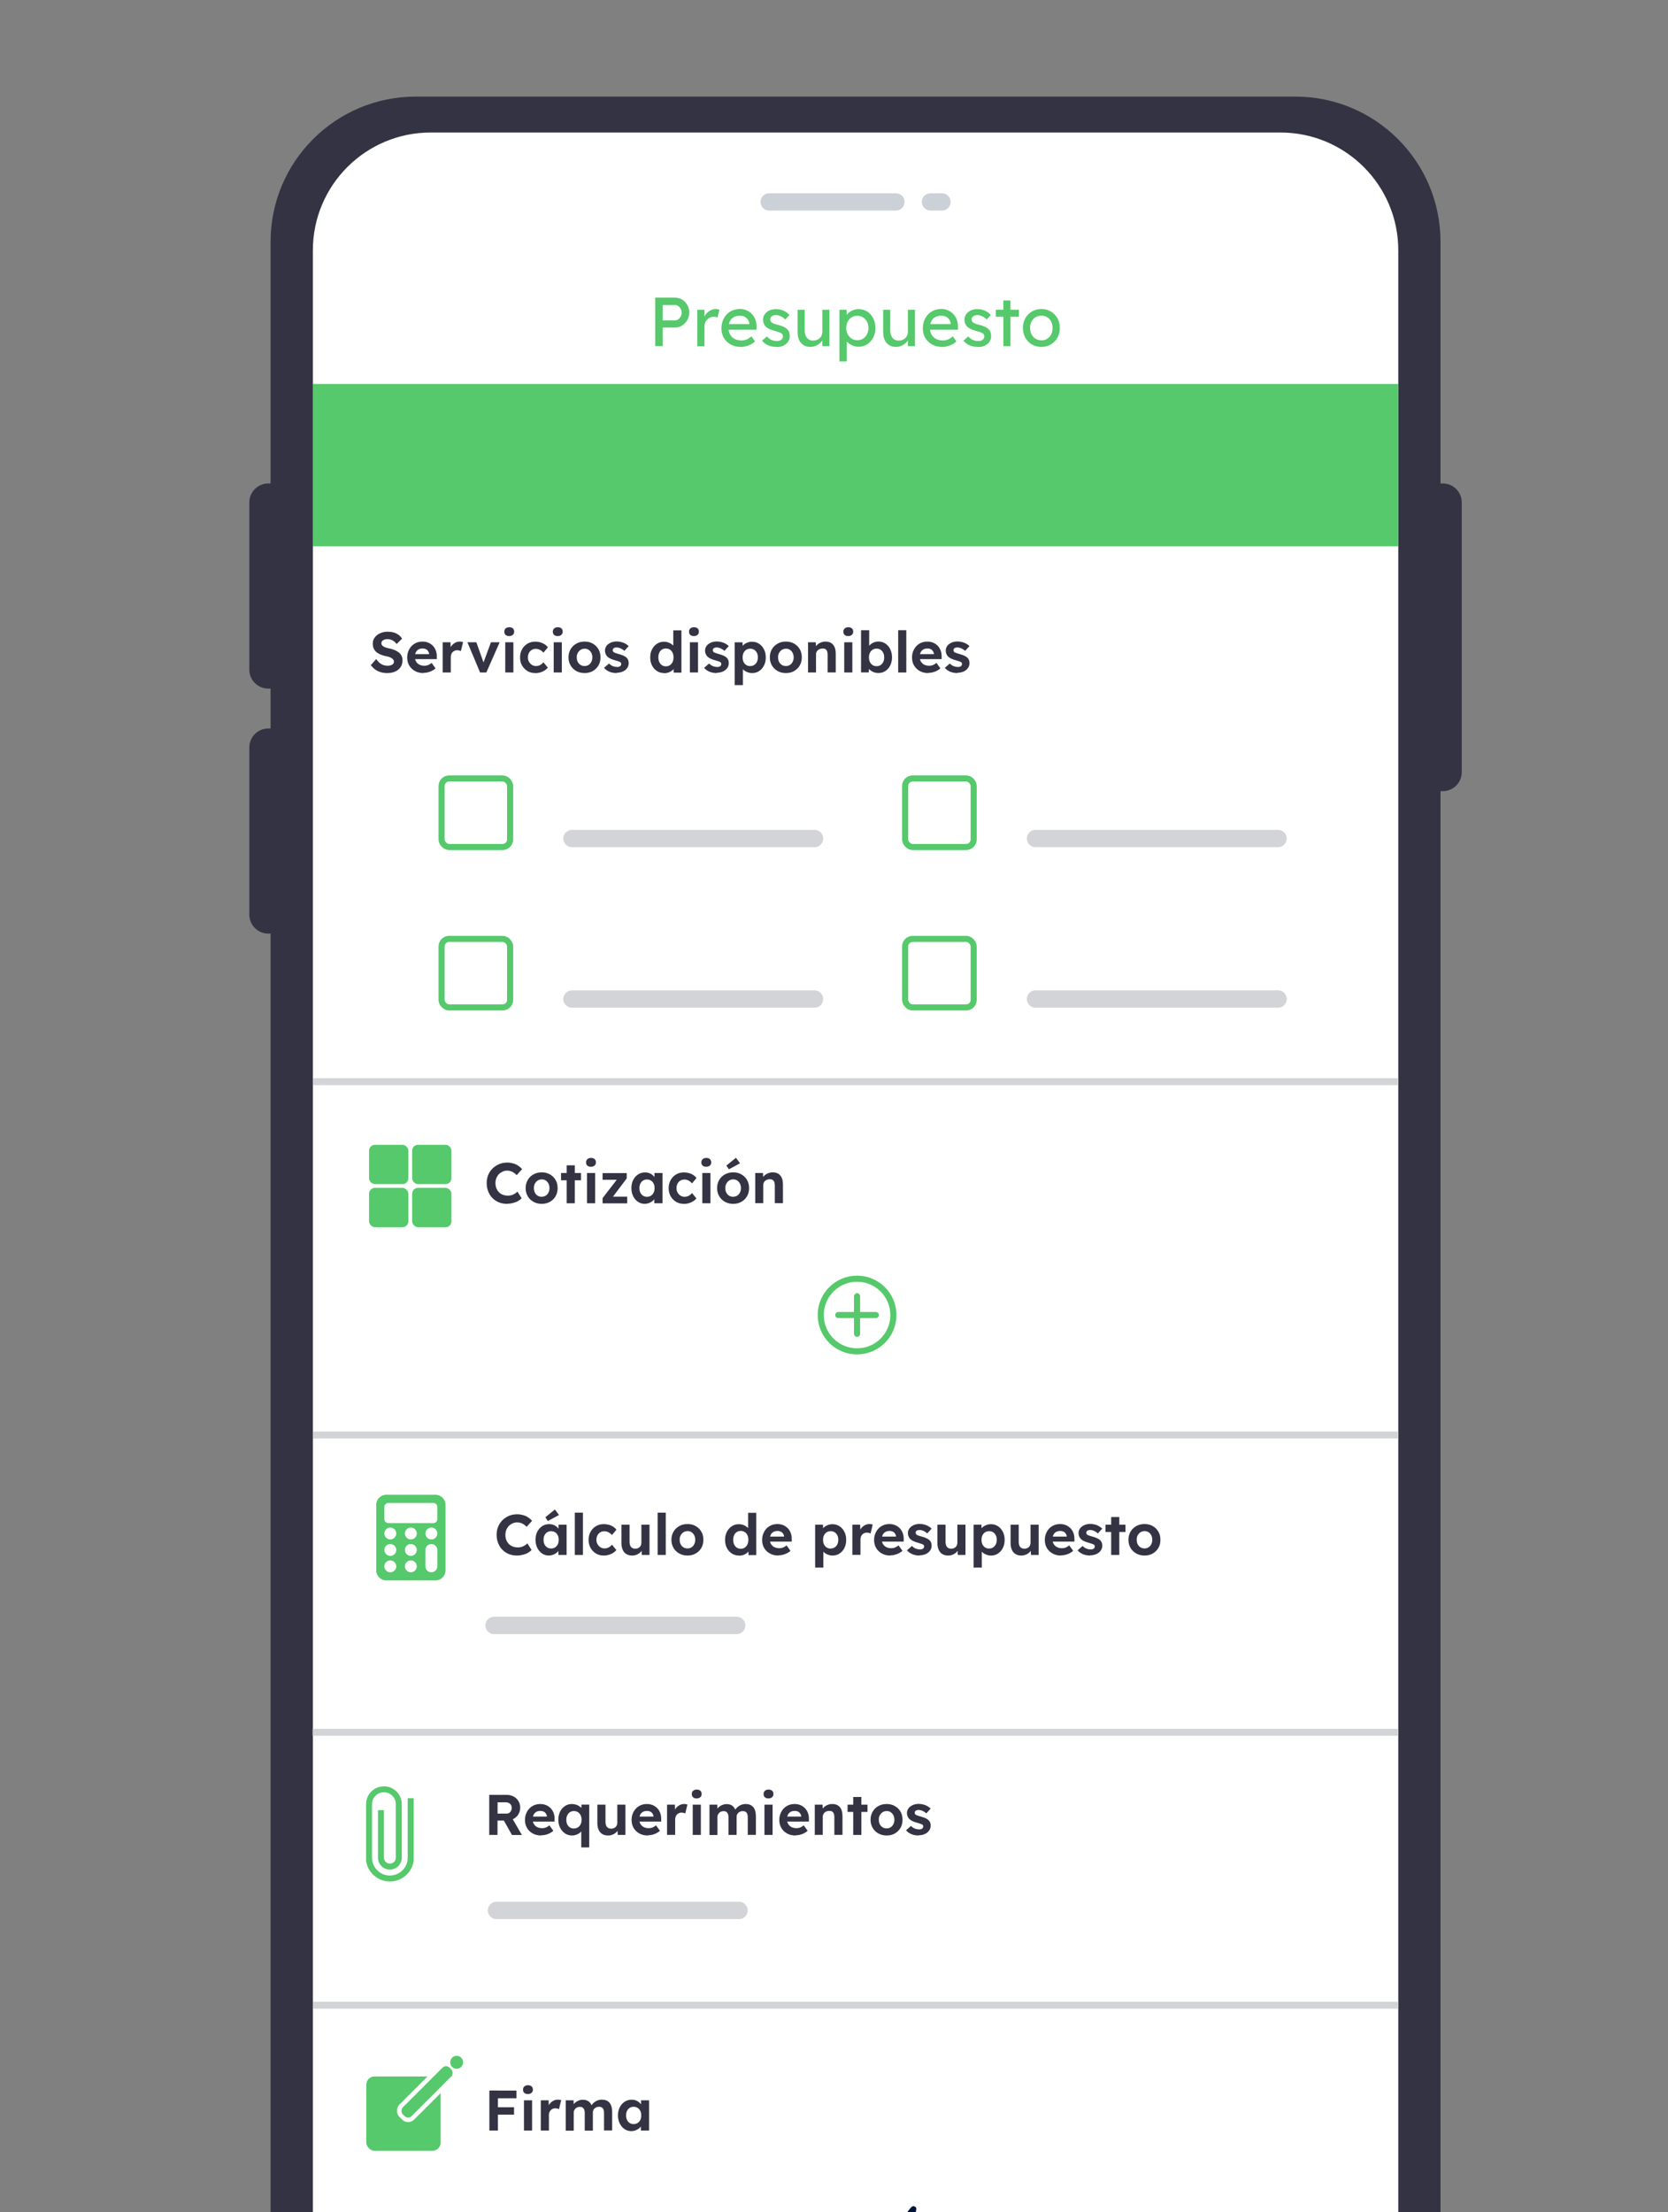 <?xml version="1.0" encoding="UTF-8"?>
<svg id="Calque_1" data-name="Calque 1" xmlns="http://www.w3.org/2000/svg" viewBox="0 0 230 305">
  <rect x="0" y="0" width="230" height="305" fill="#808080" stroke="none"/>
  <defs>
    <style>
      .cls-1 {
        fill: #001438;
      }

      .cls-2 {
        fill: #333343;
      }

      .cls-3 {
        fill: #fff;
      }

      .cls-4 {
        stroke-linejoin: round;
        stroke-width: 2.39px;
      }

      .cls-4, .cls-5, .cls-6, .cls-7, .cls-8 {
        fill: none;
      }

      .cls-4, .cls-6 {
        stroke: #d3d4d7;
      }

      .cls-4, .cls-7 {
        stroke-linecap: round;
      }

      .cls-9, .cls-10 {
        fill: #55c96b;
      }

      .cls-5 {
        stroke-width: .84px;
      }

      .cls-5, .cls-6, .cls-7, .cls-8 {
        stroke-miterlimit: 10;
      }

      .cls-5, .cls-8 {
        stroke: #55c96b;
      }

      .cls-6 {
        stroke-width: .96px;
      }

      .cls-7 {
        stroke: #56c96c;
      }

      .cls-7, .cls-8 {
        stroke-width: .84px;
      }

      .cls-10 {
        fill-rule: evenodd;
      }

      .cls-11 {
        fill: #56c96c;
      }

      .cls-12 {
        fill: #00153a;
        isolation: isolate;
        opacity: .2;
      }
    </style>
  </defs>
  <rect class="cls-3" x="43.33" y="18.83" width="149.28" height="326.33" rx="14.47" ry="14.47"/>
  <g>
    <rect class="cls-3" x="39.62" y="15.63" width="157.12" height="331.95" rx="19.38" ry="19.38"/>
    <path class="cls-2" d="M198.95,66.66h-.32v-33.33c0-11.05-8.96-20.01-20.01-20.01H57.32c-11.05,0-20.01,8.96-20.01,20.01v33.33h-.32c-1.44,0-2.61,1.17-2.61,2.61v23.06c0,1.44,1.17,2.61,2.61,2.61h.32v5.5h-.32c-1.44,0-2.61,1.17-2.61,2.61v23.06c0,1.44,1.17,2.61,2.61,2.61h.32v201.93c0,11.05,8.96,20.01,20.01,20.01h121.3c11.05,0,20.01-8.96,20.01-20.01V109.08h.32c1.44,0,2.61-1.17,2.61-2.61v-37.2c0-1.44-1.17-2.61-2.61-2.61ZM192.81,329.46c0,8.98-7.28,16.25-16.25,16.25H59.39c-8.98,0-16.25-7.28-16.25-16.25V34.52c0-8.98,7.28-16.25,16.25-16.25h117.17c8.98,0,16.25,7.28,16.25,16.25v294.94Z"/>
    <g id="Groupe_840" data-name="Groupe 840">
      <path id="Rectangle_41" data-name="Rectangle 41" class="cls-12" d="M106.06,26.65h17.48c.66,0,1.19.53,1.19,1.19h0c0,.66-.53,1.19-1.19,1.19h-17.48c-.66,0-1.19-.53-1.19-1.19h0c0-.66.53-1.19,1.19-1.19Z"/>
      <path id="Rectangle_42" data-name="Rectangle 42" class="cls-12" d="M128.3,26.65h1.59c.66,0,1.19.53,1.19,1.19h0c0,.66-.53,1.19-1.19,1.19h-1.59c-.66,0-1.19-.53-1.19-1.19h0c0-.66.53-1.19,1.19-1.19Z"/>
    </g>
    <g>
      <path class="cls-9" d="M90.35,47.73v-6.69h2.72c.36,0,.69.09.99.27s.53.43.71.74c.18.31.27.66.27,1.04s-.09.73-.27,1.04c-.18.31-.42.56-.71.75-.3.19-.63.28-.99.28h-1.69v2.56h-1.03ZM91.38,44.18h1.67c.17,0,.33-.05.47-.15.14-.1.25-.23.34-.39.09-.16.13-.34.13-.54s-.04-.38-.13-.53-.2-.29-.34-.38c-.14-.1-.3-.14-.47-.14h-1.67v2.14Z"/>
      <path class="cls-9" d="M96.15,47.73v-5.02h.99v1.58l-.1-.38c.07-.24.19-.46.36-.66.17-.2.36-.35.58-.47.22-.12.45-.17.68-.17.11,0,.21,0,.31.03s.18.04.23.07l-.26,1.07c-.08-.03-.16-.06-.25-.08-.09-.02-.18-.03-.27-.03-.17,0-.34.03-.49.1-.16.07-.29.16-.41.28-.12.12-.21.25-.28.41-.07.16-.1.33-.1.51v2.77h-.99Z"/>
      <path class="cls-9" d="M102.13,47.83c-.52,0-.97-.11-1.37-.33-.4-.22-.71-.52-.94-.9-.23-.38-.34-.82-.34-1.32,0-.4.06-.75.19-1.08.13-.32.3-.61.53-.85.23-.24.5-.42.81-.55.32-.13.66-.2,1.03-.2.33,0,.63.06.91.19.28.12.52.29.73.51s.37.47.48.77.16.62.16.97v.42h-4.11l-.22-.78h3.47l-.14.16v-.23c-.02-.21-.09-.4-.21-.56-.12-.17-.27-.3-.46-.39s-.38-.14-.6-.14c-.34,0-.63.07-.87.2-.24.13-.41.32-.54.57-.12.25-.18.56-.18.93,0,.35.07.65.22.91.15.26.35.46.62.6.27.14.58.21.93.21.25,0,.48-.04.69-.12.21-.08.44-.23.69-.45l.5.7c-.15.15-.34.29-.56.4-.22.12-.45.21-.7.27-.25.07-.49.1-.72.1Z"/>
      <path class="cls-9" d="M107.06,47.83c-.42,0-.8-.07-1.14-.22s-.62-.36-.84-.65l.67-.57c.19.22.4.38.63.48.23.1.48.15.77.15.12,0,.22-.01.32-.04.1-.03.18-.07.26-.13.07-.06.13-.13.17-.21s.06-.17.06-.26c0-.17-.06-.3-.18-.4-.06-.04-.16-.09-.3-.15s-.31-.11-.53-.17c-.37-.1-.67-.2-.91-.32-.24-.12-.42-.26-.54-.41-.1-.12-.17-.25-.21-.4-.04-.14-.07-.3-.07-.47,0-.21.05-.4.14-.58.09-.17.22-.33.38-.46.16-.13.35-.23.57-.3.22-.07.45-.1.7-.1.24,0,.47.03.7.1.23.06.45.16.64.28s.36.26.5.43l-.56.62c-.12-.12-.25-.23-.4-.32-.14-.09-.29-.16-.43-.21s-.28-.08-.4-.08c-.13,0-.25.01-.36.04-.11.03-.2.06-.27.12-.07.05-.13.11-.17.19-.04.08-.06.16-.06.26,0,.08.03.16.06.23.03.07.08.14.15.19.07.05.18.1.32.16.14.06.32.11.54.16.32.08.58.17.79.27.21.1.37.21.49.34.13.12.22.26.27.42.05.16.08.34.08.54,0,.29-.08.54-.24.77-.16.23-.38.4-.65.53-.27.13-.58.19-.92.19Z"/>
      <path class="cls-9" d="M111.73,47.83c-.36,0-.67-.08-.93-.25-.26-.17-.47-.4-.61-.7-.14-.3-.21-.66-.21-1.07v-3.1h.98v2.83c0,.29.05.55.14.76.09.21.23.38.4.49.17.12.39.17.63.17.18,0,.35-.03.51-.09.15-.06.28-.15.4-.25.11-.11.2-.24.26-.39.06-.15.09-.32.09-.5v-3.02h.98v5.02h-.98v-1.05l.17-.11c-.08.24-.21.45-.39.64-.18.19-.4.34-.64.45-.25.11-.52.17-.8.17Z"/>
      <path class="cls-9" d="M115.75,49.83v-7.12h.99v1.15l-.15-.09c.04-.19.15-.37.33-.55.18-.18.4-.32.65-.43.26-.11.52-.17.8-.17.45,0,.85.11,1.2.33.35.22.63.53.83.92.2.39.31.83.31,1.34s-.1.94-.3,1.33c-.2.39-.48.7-.83.93-.35.23-.75.34-1.18.34-.29,0-.58-.06-.85-.18-.27-.12-.51-.27-.7-.45-.19-.19-.31-.38-.35-.57l.25-.13v3.35h-.99ZM118.23,46.91c.29,0,.55-.07.78-.22s.41-.35.54-.6c.13-.25.2-.54.2-.87s-.07-.61-.2-.86c-.13-.25-.31-.45-.54-.6-.23-.15-.49-.22-.79-.22s-.56.07-.79.21-.41.34-.54.6-.2.54-.2.87.07.62.2.87.32.46.54.6.49.22.79.22Z"/>
      <path class="cls-9" d="M123.53,47.83c-.36,0-.67-.08-.93-.25-.26-.17-.47-.4-.61-.7-.14-.3-.21-.66-.21-1.07v-3.1h.98v2.83c0,.29.05.55.14.76.09.21.23.38.4.49.17.12.39.17.63.17.18,0,.35-.03.51-.09.15-.06.28-.15.4-.25.11-.11.2-.24.26-.39.06-.15.09-.32.09-.5v-3.02h.98v5.02h-.98v-1.05l.17-.11c-.08.24-.21.45-.39.64-.18.19-.4.34-.64.45-.25.11-.52.17-.8.17Z"/>
      <path class="cls-9" d="M129.9,47.83c-.52,0-.97-.11-1.37-.33-.4-.22-.71-.52-.94-.9-.23-.38-.34-.82-.34-1.32,0-.4.06-.75.19-1.08.13-.32.3-.61.53-.85.23-.24.5-.42.81-.55.32-.13.66-.2,1.03-.2.33,0,.63.06.91.19.28.12.52.29.73.51s.37.47.48.77.16.62.16.97v.42h-4.11l-.22-.78h3.47l-.14.16v-.23c-.02-.21-.09-.4-.21-.56-.12-.17-.27-.3-.46-.39s-.38-.14-.6-.14c-.34,0-.63.07-.87.2-.24.13-.41.32-.54.57-.12.25-.18.56-.18.93,0,.35.07.65.22.91.15.26.35.46.62.6.27.14.58.21.93.21.25,0,.48-.04.69-.12.21-.08.44-.23.69-.45l.5.7c-.15.15-.34.29-.56.4-.22.12-.45.21-.7.27-.25.07-.49.1-.72.1Z"/>
      <path class="cls-9" d="M134.83,47.83c-.42,0-.8-.07-1.14-.22s-.62-.36-.84-.65l.67-.57c.19.22.4.38.63.48.23.1.48.15.77.15.12,0,.22-.01.32-.04.1-.03.18-.07.26-.13.07-.06.13-.13.17-.21s.06-.17.06-.26c0-.17-.06-.3-.18-.4-.06-.04-.16-.09-.3-.15s-.31-.11-.53-.17c-.37-.1-.67-.2-.91-.32-.24-.12-.42-.26-.54-.41-.1-.12-.17-.25-.21-.4-.04-.14-.07-.3-.07-.47,0-.21.05-.4.14-.58.09-.17.22-.33.38-.46.16-.13.35-.23.57-.3.22-.07.45-.1.7-.1.24,0,.47.03.7.1.23.06.45.16.64.28s.36.26.5.43l-.56.62c-.12-.12-.25-.23-.4-.32-.14-.09-.29-.16-.43-.21s-.28-.08-.4-.08c-.13,0-.25.01-.36.04-.11.03-.2.06-.27.12-.07.05-.13.11-.17.19-.04.08-.06.16-.06.26,0,.08.03.16.06.23.03.07.08.14.15.19.07.05.18.1.32.16.14.06.32.11.54.16.32.08.58.17.79.27.21.1.37.21.49.34.13.12.22.26.27.42.05.16.08.34.08.54,0,.29-.08.54-.24.77-.16.23-.38.4-.65.53-.27.13-.58.19-.92.19Z"/>
      <path class="cls-9" d="M137.31,43.67v-.96h3.19v.96h-3.19ZM138.35,47.73v-6.3h.98v6.3h-.98Z"/>
      <path class="cls-9" d="M143.6,47.83c-.49,0-.93-.11-1.31-.34-.39-.23-.69-.53-.91-.93-.22-.39-.33-.84-.33-1.34s.11-.95.33-1.34c.22-.39.53-.7.91-.93.38-.23.82-.34,1.31-.34s.92.11,1.3.34c.39.23.69.54.91.93.22.39.33.84.33,1.34s-.11.95-.33,1.34c-.22.39-.53.7-.91.93-.38.23-.82.34-1.3.34ZM143.6,46.93c.3,0,.57-.07.8-.22.24-.15.42-.35.55-.61.13-.26.2-.55.19-.87,0-.33-.06-.63-.19-.88-.13-.26-.32-.46-.55-.61-.24-.15-.5-.22-.8-.22s-.57.08-.81.22c-.24.15-.42.35-.56.61s-.2.55-.19.87c0,.33.06.62.19.87.13.26.32.46.56.61.24.15.51.22.81.22Z"/>
    </g>
    <line class="cls-6" x1="43.14" y1="149.14" x2="192.81" y2="149.14"/>
    <line class="cls-6" x1="43.14" y1="197.85" x2="192.81" y2="197.85"/>
    <line class="cls-6" x1="43.14" y1="276.47" x2="192.81" y2="276.47"/>
    <rect class="cls-9" x="43.14" y="52.94" width="149.67" height="22.38"/>
    <g>
      <path class="cls-2" d="M67.48,293.75v-5.52h1.18v5.52h-1.18ZM68.03,289.3v-1.06h3.18v1.06h-3.18ZM68.03,291.56v-1.02h2.85v1.02h-2.85Z"/>
      <path class="cls-2" d="M72.8,288.72c-.22,0-.38-.05-.5-.16-.12-.11-.18-.25-.18-.45,0-.18.06-.32.18-.44.12-.11.29-.17.5-.17s.38.05.5.16.18.26.18.45-.06.33-.19.44c-.12.11-.29.17-.5.17ZM72.25,293.75v-4.17h1.12v4.17h-1.12Z"/>
      <path class="cls-2" d="M74.57,293.75v-4.17h1.08l.04,1.34-.19-.28c.06-.22.17-.41.31-.59.14-.18.31-.31.5-.41.19-.1.39-.15.6-.15.09,0,.18,0,.26.02.08.02.16.03.21.06l-.3,1.23c-.06-.03-.14-.06-.23-.08-.09-.02-.18-.04-.28-.04-.13,0-.24.02-.35.07s-.2.11-.28.19c-.08.08-.14.18-.18.29-.04.11-.07.23-.07.36v2.16h-1.13Z"/>
      <path class="cls-2" d="M78.01,293.75v-4.17h1.08l.02.8-.17.03c.06-.14.13-.26.23-.37.09-.11.21-.21.33-.28s.26-.14.41-.19c.14-.04.28-.07.43-.07.21,0,.41.03.58.1s.32.17.44.32.22.33.28.57l-.17-.02.05-.13c.07-.13.16-.24.26-.34.1-.1.22-.19.35-.27.13-.08.27-.14.41-.18.14-.04.28-.06.42-.06.33,0,.6.06.81.19.21.13.38.32.48.58.11.26.16.57.16.95v2.53h-1.12v-2.45c0-.19-.03-.34-.08-.46-.05-.12-.13-.21-.23-.27-.1-.06-.23-.09-.39-.09-.12,0-.23.02-.33.06s-.19.09-.27.17c-.08.07-.14.15-.18.25s-.06.2-.06.32v2.49h-1.12v-2.46c0-.17-.03-.32-.08-.45-.06-.12-.13-.22-.23-.28-.1-.06-.22-.09-.37-.09-.12,0-.23.02-.33.06-.1.04-.19.09-.26.17-.07.07-.13.15-.18.25-.04.09-.07.2-.07.31v2.5h-1.12Z"/>
      <path class="cls-2" d="M87.06,293.83c-.35,0-.66-.09-.94-.28-.28-.19-.5-.45-.66-.77-.16-.33-.25-.7-.25-1.12s.08-.79.25-1.12c.17-.32.39-.58.67-.76.28-.19.61-.28.97-.28.21,0,.39.03.56.09.17.06.32.14.45.25.13.11.24.23.33.36.09.14.15.28.19.44l-.24-.04v-1.02h1.11v4.17h-1.13v-1l.25-.02c-.04.15-.11.29-.21.42-.09.13-.21.25-.35.35s-.3.18-.47.24c-.17.06-.36.09-.55.09ZM87.37,292.86c.21,0,.39-.05.55-.15.16-.1.28-.24.37-.42.09-.18.13-.39.13-.63s-.04-.44-.13-.62-.21-.32-.37-.42c-.16-.1-.34-.15-.55-.15s-.38.05-.54.15-.28.24-.37.42c-.09.18-.13.39-.13.62s.04.45.13.63c.09.18.21.32.37.42s.33.15.54.15Z"/>
    </g>
    <g>
      <rect class="cls-11" x="50.51" y="286.29" width="10.25" height="10.25" rx="1.13" ry="1.13"/>
      <rect class="cls-3" x="56.89" y="284.59" width="2.9" height="8.73" rx="1.16" ry="1.16" transform="translate(221.41 43.38) rotate(45)"/>
      <rect class="cls-11" x="58.03" y="283.86" width="1.71" height="9.11" rx=".68" ry=".68" transform="translate(221.19 42.84) rotate(45)"/>
      <circle class="cls-11" cx="62.97" cy="284.34" r=".89"/>
    </g>
    <path class="cls-1" d="M115.82,328.63c-5.55,0-10.12-1.48-12.09-3.86-1.62,1.12-3.23,1.97-4.57,2.04-1.41.07-2.53-.63-3.23-1.9-1.34-2.46-.98-7.31,2.88-12.58.63-.84,6.04-8.01,9.28-6.89,1.34.42,2.04,2.11,2.04,5.27h-.63c0-2.53-.56-4.36-1.62-4.71-1.97-.63-5.83,3.02-8.57,6.75-3.65,4.99-4.08,9.49-2.81,11.87.56,1.05,1.55,1.62,2.67,1.62,1.19-.07,2.74-.91,4.22-1.97-.28-.35-.35-.7-.49-1.12-.77-2.53,1.05-5.34,5.13-7.52,4.64-2.53,9.42-4.08,13-4.22.35-.49.56-.98.91-1.41,3.58-5.83,3.79-6.04,4.22-5.76.35.21.49.28-2.11,6.18-.21.35-.35.77-.49,1.12,1.19.21,2.11.56,2.67,1.26.91,1.05,1.26,3.23-2.25,7.52-4.08,4.99-5.06,5.69-5.69,5.34-.63-.35-.84-1.76,4.36-13.56h-1.19c-5.76,9.28-8.99,13.84-10.47,13.28-.84-.35-1.34-.77-1.55-1.26-.28-.7.07-1.48.42-2.25.28-.56.56-1.19.49-1.69v-.07c-.35,0-1.9,1.26-3.16,2.25-.91.7-1.83,1.55-2.88,2.25,2.04,2.39,7.31,4.22,14.9,3.44,14.12-1.41,21.29-13.98,21.36-14.12l.56.35c-.07.14-7.45,13.07-21.85,14.47-1.26-.21-2.39-.14-3.44-.14ZM123.13,311.76c-4.64,10.47-4.92,12.86-4.71,12.86.35,0,1.41-.77,4.85-5.06,2.53-3.09,3.23-5.48,2.25-6.75-.42-.49-1.26-.84-2.39-1.05ZM110.27,319.28c.07,0,.21,0,.28.07.14.07.35.21.35.56.07.7-.28,1.41-.56,2.04-.35.63-.56,1.19-.35,1.69.14.35.49.63,1.19.91,1.19.42,6.18-7.38,9.42-12.65-3.44.35-7.94,1.76-12.3,4.22-3.79,2.11-5.55,4.57-4.85,6.82.14.35.28.63.42.98.98-.7,1.97-1.55,2.88-2.25,1.83-1.55,2.81-2.39,3.51-2.39ZM121.87,311.27c.35,0,.63,0,.91.07.21-.42.35-.84.56-1.26.91-2.04,1.48-3.37,1.83-4.22-.7,1.05-1.76,2.81-2.81,4.43-.21.35-.42.7-.63.98h.14Z"/>
    <g>
      <path class="cls-2" d="M53.4,92.8c-.34,0-.65-.04-.93-.13s-.53-.21-.75-.37c-.22-.16-.41-.36-.59-.59l.74-.84c.26.36.51.6.77.73.25.13.53.19.83.19.16,0,.31-.02.44-.07.13-.04.23-.11.3-.19.07-.08.11-.18.11-.3,0-.08-.02-.16-.06-.23-.04-.07-.09-.13-.16-.19-.07-.05-.15-.1-.24-.15-.09-.04-.2-.08-.32-.12-.12-.03-.24-.06-.38-.08-.29-.07-.55-.15-.77-.25-.22-.1-.4-.22-.55-.36-.15-.14-.26-.31-.33-.49-.07-.18-.11-.39-.11-.62s.05-.46.16-.66c.11-.2.25-.38.44-.52.19-.15.4-.26.65-.34s.5-.12.78-.12c.34,0,.63.04.88.11.25.08.47.19.66.33.19.14.34.32.47.52l-.75.73c-.11-.15-.23-.27-.36-.37-.13-.1-.27-.17-.42-.22-.15-.05-.3-.08-.46-.08-.17,0-.32.02-.45.07s-.22.11-.3.19c-.07.08-.11.19-.11.31,0,.09.02.18.07.25.05.07.12.14.21.19.09.06.2.1.32.15.13.04.26.08.42.11.29.06.55.13.78.23.23.09.43.21.6.34.17.13.29.29.38.47.09.18.13.38.13.61,0,.37-.09.69-.27.95s-.43.46-.74.6-.68.21-1.1.21Z"/>
      <path class="cls-2" d="M58.4,92.8c-.45,0-.85-.09-1.18-.28s-.6-.44-.79-.76c-.19-.32-.28-.69-.28-1.1,0-.32.05-.62.16-.88.11-.27.25-.5.44-.7.19-.2.41-.35.67-.46.26-.11.54-.16.85-.16.28,0,.55.05.79.15.24.1.45.25.63.43s.31.41.41.66c.09.25.14.53.13.83v.35h-3.36l-.18-.69h2.61l-.13.14v-.17c0-.14-.06-.27-.14-.39-.08-.12-.18-.21-.31-.27-.13-.06-.27-.09-.42-.09-.23,0-.43.04-.59.13s-.28.22-.37.39-.13.38-.13.63.05.47.16.65c.11.18.26.33.46.43.2.1.43.15.7.15.18,0,.35-.03.5-.09.15-.06.32-.16.49-.3l.54.75c-.15.14-.32.25-.5.34-.18.09-.37.16-.57.21-.19.05-.39.07-.58.07Z"/>
      <path class="cls-2" d="M61.04,92.72v-4.17h1.08l.04,1.34-.19-.28c.06-.22.17-.41.31-.59.14-.18.31-.31.5-.41.19-.1.39-.15.6-.15.09,0,.18,0,.26.02.08.02.16.03.21.06l-.3,1.23c-.06-.03-.14-.06-.23-.08-.09-.02-.18-.04-.28-.04-.13,0-.24.02-.35.07s-.2.11-.28.19c-.08.08-.14.18-.18.29-.04.11-.07.23-.07.36v2.16h-1.13Z"/>
      <path class="cls-2" d="M66.2,92.72l-1.75-4.17h1.23l1.11,3.11-.26.05,1.17-3.16h1.2l-1.84,4.17h-.86Z"/>
      <path class="cls-2" d="M70.22,87.7c-.22,0-.38-.05-.5-.16-.12-.11-.18-.25-.18-.45,0-.18.06-.32.18-.44.12-.11.29-.17.5-.17s.38.05.5.16.18.26.18.45-.06.33-.19.44c-.12.11-.29.17-.5.17ZM69.67,92.72v-4.17h1.12v4.17h-1.12Z"/>
      <path class="cls-2" d="M73.8,92.8c-.4,0-.76-.09-1.07-.28-.32-.19-.56-.45-.75-.77s-.27-.7-.27-1.11.09-.78.27-1.11c.18-.33.43-.59.75-.78.31-.19.67-.28,1.07-.28.37,0,.71.07,1.02.21.31.14.55.33.73.57l-.62.74c-.07-.1-.17-.19-.28-.27-.11-.08-.23-.15-.36-.19-.13-.05-.26-.07-.4-.07-.22,0-.41.05-.57.15-.17.1-.3.24-.39.42-.09.18-.14.38-.14.61s.05.43.15.6c.1.18.23.32.4.43.17.11.36.16.57.16.14,0,.27-.02.39-.06.12-.04.23-.1.34-.18.11-.08.21-.17.29-.28l.61.74c-.18.23-.43.41-.74.55s-.65.21-1,.21Z"/>
      <path class="cls-2" d="M76.91,87.7c-.22,0-.38-.05-.5-.16-.12-.11-.18-.25-.18-.45,0-.18.06-.32.18-.44.12-.11.29-.17.5-.17s.38.05.5.16.18.26.18.45-.06.33-.19.44c-.12.11-.29.17-.5.17ZM76.35,92.72v-4.17h1.12v4.17h-1.12Z"/>
      <path class="cls-2" d="M80.61,92.8c-.42,0-.8-.09-1.14-.28s-.6-.44-.79-.77-.29-.7-.29-1.12.1-.79.29-1.12c.19-.32.45-.58.79-.77.33-.19.71-.28,1.14-.28s.8.09,1.13.28c.33.19.6.45.78.77.19.32.28.69.28,1.12s-.09.79-.28,1.12c-.19.33-.45.58-.78.77-.33.19-.71.28-1.13.28ZM80.61,91.83c.21,0,.39-.05.55-.15s.29-.24.38-.43c.09-.18.14-.38.14-.61s-.05-.44-.14-.62c-.09-.18-.22-.32-.38-.43s-.35-.15-.55-.15-.4.05-.56.16c-.16.11-.29.25-.39.43s-.14.38-.13.61c0,.23.04.43.13.61.09.18.22.32.39.43.16.1.35.15.56.15Z"/>
      <path class="cls-2" d="M85.06,92.8c-.39,0-.73-.06-1.04-.19-.3-.13-.54-.31-.73-.53l.69-.6c.16.17.34.3.54.37.2.08.4.11.6.11.08,0,.15,0,.22-.03.07-.02.12-.04.17-.08.05-.03.08-.08.11-.13.02-.05.04-.1.04-.16,0-.12-.05-.21-.14-.28-.05-.03-.13-.06-.25-.1s-.25-.08-.42-.13c-.27-.07-.5-.15-.68-.24-.19-.09-.33-.2-.45-.31-.09-.11-.17-.23-.22-.36-.05-.13-.08-.27-.08-.43,0-.19.04-.36.13-.52.08-.16.2-.29.35-.4.15-.11.32-.2.52-.26s.4-.09.61-.09.43.03.63.08.4.13.57.22.33.21.46.34l-.6.66c-.09-.09-.2-.17-.32-.24-.12-.07-.24-.13-.37-.17s-.24-.06-.34-.06c-.09,0-.17,0-.24.02-.07.02-.13.04-.18.07s-.08.07-.11.12c-.02.05-.04.1-.04.16s.01.11.04.17.07.1.12.13c.06.03.14.07.26.11.11.04.27.09.46.14.25.07.47.14.64.23.18.08.32.18.42.29.09.09.16.2.2.32s.06.25.06.4c0,.26-.07.49-.22.69-.15.2-.34.36-.6.47s-.54.17-.85.17Z"/>
      <path class="cls-2" d="M91.57,92.8c-.36,0-.69-.09-.98-.28s-.52-.44-.68-.76c-.17-.32-.25-.7-.25-1.12s.08-.79.25-1.11c.17-.33.39-.58.68-.77.29-.19.61-.28.98-.28.19,0,.38.03.56.09.18.06.34.14.49.25.14.11.26.22.35.35.09.13.14.26.15.41l-.28.05v-2.72h1.12v5.83h-1.06l-.05-.96.22.02c-.01.13-.06.26-.14.38-.08.12-.2.23-.33.33-.14.1-.3.17-.47.23-.18.06-.36.08-.56.08ZM91.82,91.87c.21,0,.39-.05.55-.16.16-.1.28-.25.37-.43.09-.18.13-.4.13-.65s-.04-.46-.13-.64c-.09-.19-.21-.33-.37-.43-.16-.1-.34-.15-.55-.15s-.39.05-.55.15-.28.25-.36.43c-.09.19-.13.4-.13.64s.04.46.13.65c.09.18.21.33.36.43.16.11.34.16.55.16Z"/>
      <path class="cls-2" d="M95.69,87.7c-.22,0-.38-.05-.5-.16-.12-.11-.18-.25-.18-.45,0-.18.06-.32.18-.44.12-.11.29-.17.5-.17s.38.05.5.16.18.26.18.45-.06.33-.19.44c-.12.11-.29.17-.5.17ZM95.13,92.72v-4.17h1.12v4.17h-1.12Z"/>
      <path class="cls-2" d="M98.86,92.8c-.39,0-.73-.06-1.04-.19-.3-.13-.54-.31-.73-.53l.69-.6c.16.17.34.3.54.37.2.08.4.11.6.11.08,0,.15,0,.22-.03.07-.02.12-.04.17-.08.05-.03.08-.08.11-.13.02-.05.04-.1.04-.16,0-.12-.05-.21-.14-.28-.05-.03-.13-.06-.25-.1s-.25-.08-.42-.13c-.27-.07-.5-.15-.68-.24-.19-.09-.33-.2-.45-.31-.09-.11-.17-.23-.22-.36-.05-.13-.08-.27-.08-.43,0-.19.04-.36.13-.52.08-.16.2-.29.35-.4.15-.11.32-.2.52-.26s.4-.09.61-.09.43.03.63.08.4.13.57.22.33.21.46.34l-.6.66c-.09-.09-.2-.17-.32-.24-.12-.07-.24-.13-.37-.17s-.24-.06-.34-.06c-.09,0-.17,0-.24.02-.07.02-.13.04-.18.07s-.08.07-.11.12c-.02.05-.04.1-.04.16s.01.11.04.17.07.1.12.13c.06.03.14.07.26.11.11.04.27.09.46.14.25.07.47.14.64.23.18.08.32.18.42.29.09.09.16.2.2.32s.06.25.06.4c0,.26-.07.49-.22.69-.15.2-.34.36-.6.47s-.54.17-.85.17Z"/>
      <path class="cls-2" d="M101.31,94.46v-5.9h1.08l.03.94-.21-.07c.04-.17.13-.32.27-.47.14-.14.32-.26.54-.35.22-.09.44-.13.68-.13.36,0,.68.09.97.28s.5.44.67.76c.17.32.25.69.25,1.12s-.08.79-.24,1.11-.39.58-.67.77c-.28.19-.61.28-.97.28-.24,0-.47-.05-.69-.14-.22-.09-.4-.21-.56-.37-.15-.15-.25-.31-.28-.49l.26-.11v2.77h-1.13ZM103.46,91.83c.21,0,.39-.05.54-.15s.28-.24.37-.42c.09-.18.13-.39.13-.63s-.04-.44-.13-.62c-.09-.18-.21-.32-.37-.42-.16-.1-.34-.15-.55-.15s-.39.05-.55.15c-.16.1-.28.24-.37.42-.09.18-.13.39-.13.63s.04.45.13.63c.09.18.21.32.37.42.16.1.34.15.55.15Z"/>
      <path class="cls-2" d="M108.37,92.8c-.42,0-.8-.09-1.14-.28s-.6-.44-.79-.77-.29-.7-.29-1.12.1-.79.29-1.12c.19-.32.45-.58.79-.77.33-.19.71-.28,1.14-.28s.8.09,1.13.28c.33.19.6.45.78.77.19.32.28.69.28,1.12s-.09.79-.28,1.12c-.19.33-.45.58-.78.77-.33.19-.71.28-1.13.28ZM108.37,91.83c.21,0,.39-.05.55-.15s.29-.24.38-.43c.09-.18.14-.38.14-.61s-.05-.44-.14-.62c-.09-.18-.22-.32-.38-.43s-.35-.15-.55-.15-.4.05-.56.16c-.16.11-.29.25-.39.43s-.14.38-.13.61c0,.23.04.43.13.61.09.18.22.32.39.43.16.1.35.15.56.15Z"/>
      <path class="cls-2" d="M111.42,92.72v-4.17h1.07l.03.85-.22.09c.06-.19.16-.36.31-.52.15-.16.33-.28.54-.37.21-.09.43-.14.66-.14.32,0,.58.06.79.19.21.13.37.32.48.57.11.25.16.57.16.94v2.55h-1.12v-2.47c0-.19-.03-.35-.08-.47-.05-.13-.13-.22-.24-.28-.11-.06-.24-.09-.4-.07-.13,0-.24.02-.35.06-.11.04-.2.1-.28.17-.08.07-.14.16-.18.25-.04.09-.07.2-.07.31v2.51h-1.12Z"/>
      <path class="cls-2" d="M116.97,87.7c-.22,0-.38-.05-.5-.16-.12-.11-.18-.25-.18-.45,0-.18.06-.32.18-.44.12-.11.29-.17.5-.17s.38.05.5.16.18.26.18.45-.06.33-.19.44c-.12.11-.29.17-.5.17ZM116.41,92.72v-4.17h1.12v4.17h-1.12Z"/>
      <path class="cls-2" d="M121.14,92.8c-.18,0-.36-.03-.54-.08-.17-.05-.33-.12-.47-.22-.14-.09-.26-.2-.35-.31s-.15-.24-.18-.37l.25-.09-.06.98h-1.06v-5.82h1.12v2.64l-.21-.09c.03-.13.09-.25.18-.37.09-.12.2-.22.34-.32s.29-.16.45-.22c.16-.05.33-.08.5-.08.36,0,.69.09.97.28s.51.44.67.77.25.7.25,1.12-.08.79-.24,1.12-.38.58-.67.77-.6.28-.96.28ZM120.87,91.85c.21,0,.39-.05.55-.15s.28-.24.37-.43c.09-.18.13-.39.13-.63s-.04-.45-.13-.63c-.09-.18-.21-.33-.37-.43-.16-.1-.34-.15-.55-.15s-.39.05-.55.15c-.16.1-.28.24-.37.43-.09.18-.13.39-.13.63s.04.45.13.63c.09.18.21.32.37.43.16.1.34.15.55.15Z"/>
      <path class="cls-2" d="M123.85,92.72v-5.83h1.12v5.83h-1.12Z"/>
      <path class="cls-2" d="M128.01,92.8c-.45,0-.85-.09-1.18-.28s-.6-.44-.79-.76c-.19-.32-.28-.69-.28-1.1,0-.32.05-.62.16-.88.11-.27.25-.5.44-.7.19-.2.41-.35.67-.46.26-.11.54-.16.85-.16.28,0,.55.05.79.15.24.1.45.25.63.43s.31.41.41.66c.09.25.14.53.13.83v.35h-3.36l-.18-.69h2.61l-.13.14v-.17c0-.14-.06-.27-.14-.39-.08-.12-.18-.21-.31-.27-.13-.06-.27-.09-.42-.09-.23,0-.43.04-.59.13s-.28.22-.37.39-.13.38-.13.63.05.47.16.65c.11.18.26.33.46.43.2.1.43.15.7.15.18,0,.35-.03.5-.09.15-.06.32-.16.49-.3l.54.75c-.15.14-.32.25-.5.34-.18.09-.37.16-.57.21-.19.05-.39.07-.58.07Z"/>
      <path class="cls-2" d="M132.05,92.8c-.39,0-.73-.06-1.04-.19-.3-.13-.54-.31-.73-.53l.69-.6c.16.17.34.3.54.37.2.08.4.11.6.11.08,0,.15,0,.22-.03.07-.02.12-.04.17-.08.05-.03.08-.08.11-.13.02-.05.04-.1.04-.16,0-.12-.05-.21-.14-.28-.05-.03-.13-.06-.25-.1s-.25-.08-.42-.13c-.27-.07-.5-.15-.68-.24-.19-.09-.33-.2-.45-.31-.09-.11-.17-.23-.22-.36-.05-.13-.08-.27-.08-.43,0-.19.04-.36.13-.52.08-.16.2-.29.35-.4.15-.11.32-.2.52-.26s.4-.09.61-.09.43.03.63.08.4.13.57.22.33.21.46.34l-.6.66c-.09-.09-.2-.17-.32-.24-.12-.07-.24-.13-.37-.17s-.24-.06-.34-.06c-.09,0-.17,0-.24.02-.07.02-.13.04-.18.07s-.08.07-.11.12c-.02.05-.04.1-.04.16s.01.11.04.17.07.1.12.13c.06.03.14.07.26.11.11.04.27.09.46.14.25.07.47.14.64.23.18.08.32.18.42.29.09.09.16.2.2.32s.06.25.06.4c0,.26-.07.49-.22.69-.15.2-.34.36-.6.47s-.54.17-.85.17Z"/>
    </g>
    <g>
      <g>
        <line class="cls-4" x1="78.87" y1="115.61" x2="112.31" y2="115.61"/>
        <rect class="cls-5" x="60.89" y="107.33" width="9.45" height="9.45" rx="1.04" ry="1.04"/>
      </g>
      <g>
        <line class="cls-4" x1="142.79" y1="115.61" x2="176.23" y2="115.61"/>
        <rect class="cls-5" x="124.81" y="107.33" width="9.45" height="9.45" rx="1.04" ry="1.04"/>
      </g>
    </g>
    <g>
      <g>
        <line class="cls-4" x1="78.87" y1="137.74" x2="112.31" y2="137.74"/>
        <rect class="cls-5" x="60.89" y="129.45" width="9.45" height="9.45" rx="1.04" ry="1.04"/>
      </g>
      <g>
        <line class="cls-4" x1="142.79" y1="137.74" x2="176.23" y2="137.74"/>
        <rect class="cls-5" x="124.81" y="129.45" width="9.45" height="9.45" rx="1.04" ry="1.04"/>
      </g>
    </g>
    <g>
      <g>
        <path class="cls-2" d="M69.9,165.98c-.4,0-.78-.07-1.12-.21-.34-.14-.63-.34-.88-.59-.25-.25-.44-.56-.58-.91s-.21-.73-.21-1.15.07-.78.21-1.12c.14-.34.34-.64.6-.9.26-.25.56-.45.91-.6.35-.14.72-.21,1.13-.21.26,0,.52.04.78.11.25.07.49.17.7.31s.4.3.55.49l-.74.82c-.13-.13-.26-.24-.39-.33-.13-.09-.28-.16-.43-.21-.15-.05-.31-.08-.48-.08-.23,0-.44.04-.63.13s-.37.2-.52.35c-.15.15-.26.33-.35.54-.09.21-.13.45-.13.71s.04.5.13.71.2.39.35.54.33.27.55.35c.21.08.45.12.71.12.17,0,.33-.02.49-.07.16-.05.3-.11.44-.2s.25-.18.36-.29l.58.92c-.13.14-.3.27-.51.39-.21.12-.45.21-.71.27-.26.07-.53.1-.8.1Z"/>
        <path class="cls-2" d="M74.7,165.98c-.42,0-.8-.09-1.14-.28s-.6-.44-.79-.77c-.19-.33-.29-.7-.29-1.12s.1-.79.29-1.12.45-.58.79-.77.71-.28,1.14-.28.8.09,1.13.28c.33.19.6.45.78.77.19.32.28.69.28,1.12s-.09.79-.28,1.12c-.19.33-.45.58-.78.77-.33.19-.71.28-1.13.28ZM74.7,165c.21,0,.39-.05.55-.15s.29-.24.38-.43c.09-.18.14-.38.14-.61s-.05-.44-.14-.62c-.09-.18-.22-.32-.38-.43s-.35-.15-.55-.15-.4.05-.56.16c-.16.1-.29.25-.39.43-.09.18-.14.38-.13.62,0,.23.04.43.13.61.09.18.22.32.39.43.16.1.35.15.56.15Z"/>
        <path class="cls-2" d="M77.36,162.73v-1h2.75v1h-2.75ZM78.14,165.9v-5.23h1.12v5.23h-1.12Z"/>
        <path class="cls-2" d="M81.49,160.87c-.22,0-.38-.05-.5-.16-.12-.1-.18-.25-.18-.45,0-.18.06-.32.18-.44.12-.11.29-.17.5-.17s.38.05.5.16c.12.11.18.26.18.45s-.06.33-.19.44c-.12.11-.29.17-.5.17ZM80.94,165.9v-4.17h1.12v4.17h-1.12Z"/>
        <path class="cls-2" d="M83.09,165.9v-.71l2.2-2.85v.32h-2.2v-.92h3.33v.73l-2.1,2.78-.03-.26h2.19v.92h-3.38Z"/>
        <path class="cls-2" d="M88.91,165.98c-.35,0-.66-.09-.94-.28-.28-.19-.5-.45-.66-.77-.16-.33-.25-.7-.25-1.12s.08-.79.25-1.12c.17-.32.39-.58.67-.76.28-.19.61-.28.97-.28.21,0,.39.03.56.09.17.06.32.14.45.25.13.1.24.23.33.36.09.14.15.28.19.44l-.24-.04v-1.02h1.11v4.17h-1.13v-1l.25-.02c-.04.15-.11.29-.21.42-.09.13-.21.25-.35.35s-.3.18-.47.24c-.17.06-.36.09-.55.09ZM89.21,165.01c.21,0,.39-.05.55-.15.16-.1.28-.24.37-.42s.13-.39.13-.63-.04-.44-.13-.62-.21-.32-.37-.42c-.16-.1-.34-.15-.55-.15s-.38.05-.54.15c-.16.1-.28.24-.37.42-.09.18-.13.39-.13.62s.04.45.13.63c.09.18.21.32.37.42.16.1.33.15.54.15Z"/>
        <path class="cls-2" d="M94.29,165.98c-.4,0-.76-.09-1.07-.28-.32-.19-.56-.45-.75-.77-.18-.33-.27-.7-.27-1.11s.09-.78.27-1.11.43-.59.75-.78c.31-.19.67-.28,1.07-.28.37,0,.71.07,1.02.2.31.14.55.33.73.57l-.62.74c-.07-.1-.17-.19-.28-.27s-.23-.15-.36-.19c-.13-.05-.26-.07-.4-.07-.22,0-.41.05-.57.15-.17.1-.3.24-.39.42-.09.18-.14.38-.14.62s.05.43.15.6c.1.18.23.32.4.43s.36.16.57.16c.14,0,.27-.02.39-.06.12-.04.23-.1.34-.18.11-.08.21-.17.29-.28l.61.74c-.18.23-.43.41-.74.55-.32.14-.65.21-1,.21Z"/>
        <path class="cls-2" d="M97.39,160.87c-.22,0-.38-.05-.5-.16-.12-.1-.18-.25-.18-.45,0-.18.06-.32.18-.44.12-.11.29-.17.5-.17s.38.05.5.16c.12.11.18.26.18.45s-.06.33-.19.44c-.12.11-.29.17-.5.17ZM96.84,165.9v-4.17h1.12v4.17h-1.12Z"/>
        <path class="cls-2" d="M101.1,165.98c-.42,0-.8-.09-1.14-.28s-.6-.44-.79-.77c-.19-.33-.29-.7-.29-1.12s.1-.79.29-1.12.45-.58.79-.77.71-.28,1.14-.28.8.09,1.13.28c.33.19.6.45.78.77.19.32.28.69.28,1.12s-.09.79-.28,1.12c-.19.33-.45.58-.78.77-.33.19-.71.28-1.13.28ZM101.1,165c.21,0,.39-.05.55-.15s.29-.24.38-.43c.09-.18.14-.38.14-.61s-.05-.44-.14-.62c-.09-.18-.22-.32-.38-.43s-.35-.15-.55-.15-.4.05-.56.16c-.16.1-.29.25-.39.43-.09.18-.14.38-.13.62,0,.23.04.43.13.61.09.18.22.32.39.43.16.1.35.15.56.15ZM100.5,161.22l-.34-.52,1.32-1.07.56.76-1.54.83Z"/>
        <path class="cls-2" d="M104.14,165.9v-4.17h1.07l.03.85-.22.09c.06-.19.16-.36.31-.52.15-.15.33-.28.54-.37.21-.09.43-.14.66-.14.32,0,.58.06.79.19.21.13.37.32.48.57.11.25.16.57.16.94v2.55h-1.12v-2.47c0-.19-.03-.35-.08-.47-.05-.13-.13-.22-.24-.28-.11-.06-.24-.09-.4-.08-.13,0-.24.02-.35.06-.11.04-.2.1-.28.17-.08.07-.14.16-.18.25-.04.09-.07.2-.07.31v2.51h-1.12Z"/>
      </g>
      <g>
        <rect class="cls-9" x="50.89" y="157.84" width="5.42" height="5.42" rx=".81" ry=".81"/>
        <rect class="cls-9" x="56.83" y="157.84" width="5.42" height="5.42" rx=".81" ry=".81"/>
        <rect class="cls-9" x="56.83" y="163.78" width="5.42" height="5.42" rx=".81" ry=".81"/>
        <rect class="cls-9" x="50.89" y="163.78" width="5.42" height="5.42" rx=".81" ry=".81"/>
      </g>
      <g>
        <circle class="cls-8" cx="118.18" cy="181.31" r="5.01"/>
        <g>
          <line class="cls-7" x1="118.18" y1="178.72" x2="118.18" y2="183.9"/>
          <line class="cls-7" x1="120.77" y1="181.31" x2="115.59" y2="181.31"/>
        </g>
      </g>
    </g>
    <g>
      <g>
        <path class="cls-2" d="M71.27,214.47c-.4,0-.78-.07-1.12-.21s-.63-.34-.88-.59c-.25-.25-.44-.56-.58-.91-.14-.35-.21-.73-.21-1.15s.07-.78.21-1.12c.14-.34.34-.64.6-.9.26-.25.56-.45.91-.6.35-.14.72-.21,1.13-.21.26,0,.52.04.78.11.25.07.49.17.7.31.21.14.4.3.55.49l-.74.82c-.13-.13-.26-.24-.39-.33-.13-.09-.28-.16-.43-.21-.15-.05-.31-.07-.48-.07-.23,0-.44.04-.63.13s-.37.2-.52.35c-.15.15-.26.33-.35.54-.09.21-.13.45-.13.71s.04.5.13.71c.08.21.2.39.35.54.15.15.33.27.55.35.21.08.45.12.71.12.17,0,.33-.02.49-.07.16-.05.3-.11.44-.2s.25-.18.36-.29l.58.92c-.13.14-.3.27-.51.39-.21.12-.45.21-.71.27s-.53.1-.8.1Z"/>
        <path class="cls-2" d="M75.69,214.47c-.35,0-.66-.09-.94-.28-.28-.19-.5-.45-.66-.77-.16-.33-.25-.7-.25-1.12s.08-.79.25-1.12c.17-.32.39-.58.67-.76.28-.19.61-.28.97-.28.21,0,.39.03.56.09.17.06.32.14.45.25.13.1.24.23.33.36.09.14.15.28.19.44l-.24-.04v-1.02h1.11v4.17h-1.13v-1l.25-.02c-.04.15-.11.29-.21.42-.09.13-.21.25-.35.35-.14.1-.3.18-.47.24-.17.06-.36.09-.55.09ZM75.99,213.5c.21,0,.39-.05.55-.15.16-.1.28-.24.37-.42.09-.18.13-.39.13-.63s-.04-.44-.13-.62-.21-.32-.37-.42c-.16-.1-.34-.15-.55-.15s-.38.05-.54.15c-.16.1-.28.24-.37.42-.09.18-.13.39-.13.62s.04.45.13.63c.09.18.21.32.37.42s.33.15.54.15ZM75.54,209.71l-.34-.52,1.32-1.07.56.76-1.54.83Z"/>
        <path class="cls-2" d="M79.26,214.39v-5.83h1.12v5.83h-1.12Z"/>
        <path class="cls-2" d="M83.25,214.47c-.4,0-.76-.09-1.07-.28-.32-.19-.56-.45-.75-.77-.18-.33-.27-.7-.27-1.11s.09-.78.27-1.11c.18-.33.43-.59.75-.78.31-.19.67-.28,1.07-.28.37,0,.71.07,1.02.2.31.14.55.33.73.57l-.62.74c-.07-.1-.17-.19-.28-.27-.11-.08-.23-.15-.36-.19-.13-.05-.26-.07-.4-.07-.22,0-.41.05-.57.15-.17.1-.3.24-.39.42-.09.18-.14.38-.14.61s.05.43.15.6c.1.18.23.32.4.43.17.11.36.16.57.16.14,0,.27-.02.39-.06.12-.04.23-.1.34-.18.11-.08.21-.17.29-.28l.61.74c-.18.23-.43.41-.74.55s-.65.21-1,.21Z"/>
        <path class="cls-2" d="M87.15,214.47c-.3,0-.57-.07-.78-.2-.22-.13-.39-.33-.5-.58s-.18-.55-.18-.9v-2.57h1.12v2.39c0,.19.03.35.09.49.06.14.15.25.27.32.12.07.26.11.43.11.12,0,.23-.02.34-.06.1-.04.19-.1.27-.17.07-.07.13-.16.17-.26.04-.1.06-.21.06-.32v-2.5h1.12v4.17h-1.06l-.04-.86.21-.09c-.06.19-.17.37-.32.53-.15.16-.32.28-.53.37-.21.09-.43.13-.66.13Z"/>
        <path class="cls-2" d="M90.68,214.39v-5.83h1.12v5.83h-1.12Z"/>
        <path class="cls-2" d="M94.8,214.47c-.42,0-.8-.09-1.14-.28s-.6-.44-.79-.77c-.19-.33-.29-.7-.29-1.12s.1-.79.29-1.12.45-.58.79-.77c.33-.19.71-.28,1.14-.28s.8.09,1.13.28c.33.19.6.45.78.77.19.32.28.7.28,1.12s-.09.79-.28,1.12c-.19.33-.45.58-.78.77-.33.19-.71.28-1.13.28ZM94.8,213.49c.21,0,.39-.05.55-.15.16-.1.29-.24.38-.43s.14-.38.14-.61-.05-.44-.14-.62-.22-.32-.38-.43-.35-.15-.55-.15-.4.05-.56.16c-.16.1-.29.25-.39.43-.09.18-.14.38-.13.61,0,.23.04.43.13.61s.22.32.39.43c.16.1.35.15.56.15Z"/>
        <path class="cls-2" d="M101.89,214.47c-.36,0-.69-.09-.98-.28s-.52-.44-.68-.76c-.17-.32-.25-.7-.25-1.12s.08-.79.25-1.11c.17-.33.39-.58.68-.77.29-.19.61-.28.98-.28.19,0,.38.03.56.09.18.06.34.14.49.25.14.1.26.22.35.35.09.13.14.26.15.41l-.28.05v-2.72h1.12v5.83h-1.06l-.05-.96.22.02c-.01.13-.06.26-.14.38-.08.12-.2.23-.33.33-.14.1-.3.17-.47.23-.18.05-.36.08-.56.08ZM102.14,213.54c.21,0,.39-.05.55-.16.16-.11.28-.25.37-.43.09-.18.13-.4.13-.65s-.04-.46-.13-.64c-.09-.19-.21-.33-.37-.43-.16-.1-.34-.15-.55-.15s-.39.05-.55.15c-.16.1-.28.25-.36.43-.09.19-.13.4-.13.64s.04.46.13.65c.09.18.21.33.36.43.16.1.34.16.55.16Z"/>
        <path class="cls-2" d="M107.34,214.47c-.45,0-.85-.09-1.18-.28-.34-.18-.6-.44-.79-.76-.19-.32-.28-.69-.28-1.1,0-.32.05-.61.16-.88s.25-.5.44-.7c.19-.2.41-.35.67-.46.26-.11.54-.16.85-.16.28,0,.55.05.79.15.24.1.45.25.63.43s.31.41.41.66c.09.25.14.53.13.83v.35h-3.36l-.18-.69h2.61l-.13.14v-.17c0-.14-.06-.27-.14-.39-.08-.12-.18-.21-.31-.27-.13-.06-.27-.09-.42-.09-.23,0-.43.04-.59.13s-.28.22-.37.39c-.08.17-.13.38-.13.63s.05.47.16.65c.11.18.26.33.46.43.2.1.43.15.7.15.18,0,.35-.03.5-.09s.32-.16.49-.3l.54.75c-.15.14-.32.25-.5.34s-.37.16-.57.21c-.19.05-.39.07-.58.07Z"/>
        <path class="cls-2" d="M112.4,216.12v-5.9h1.08l.03.94-.21-.07c.04-.17.13-.32.27-.46.14-.14.32-.26.54-.35.22-.09.44-.13.68-.13.36,0,.68.09.97.28s.5.44.67.76c.17.32.25.7.25,1.12s-.08.79-.24,1.11c-.16.33-.39.58-.67.77-.28.19-.61.28-.97.28-.24,0-.47-.05-.69-.14s-.4-.21-.56-.37-.25-.32-.28-.49l.26-.11v2.77h-1.13ZM114.55,213.5c.21,0,.39-.05.54-.15s.28-.24.37-.42c.09-.18.13-.39.13-.63s-.04-.44-.13-.62c-.09-.18-.21-.32-.37-.42-.16-.1-.34-.15-.55-.15s-.39.05-.55.15c-.16.1-.28.24-.37.42-.09.18-.13.39-.13.63s.04.45.13.63c.09.18.21.32.37.42.16.1.34.15.55.15Z"/>
        <path class="cls-2" d="M117.53,214.39v-4.17h1.08l.04,1.34-.19-.28c.06-.22.17-.41.31-.59.14-.18.31-.31.5-.41.19-.1.39-.15.6-.15.09,0,.18,0,.26.02s.16.03.21.05l-.3,1.23c-.06-.03-.14-.06-.23-.08-.09-.02-.18-.04-.28-.04-.13,0-.24.02-.35.07s-.2.11-.28.19c-.08.08-.14.18-.18.29-.04.11-.07.23-.07.36v2.16h-1.13Z"/>
        <path class="cls-2" d="M122.78,214.47c-.45,0-.85-.09-1.18-.28-.34-.18-.6-.44-.79-.76-.19-.32-.28-.69-.28-1.1,0-.32.05-.61.16-.88s.25-.5.44-.7c.19-.2.41-.35.67-.46.26-.11.54-.16.85-.16.28,0,.55.05.79.15.24.1.45.25.63.43s.31.41.41.66c.09.25.14.53.13.83v.35h-3.36l-.18-.69h2.61l-.13.14v-.17c0-.14-.06-.27-.14-.39-.08-.12-.18-.21-.31-.27-.13-.06-.27-.09-.42-.09-.23,0-.43.04-.59.13s-.28.22-.37.39c-.08.17-.13.38-.13.63s.05.47.16.65c.11.18.26.33.46.43.2.1.43.15.7.15.18,0,.35-.03.5-.09s.32-.16.49-.3l.54.75c-.15.14-.32.25-.5.34s-.37.16-.57.21c-.19.05-.39.07-.58.07Z"/>
        <path class="cls-2" d="M126.83,214.47c-.39,0-.73-.06-1.04-.19-.3-.13-.54-.31-.73-.53l.69-.6c.16.17.34.3.54.37.2.08.4.11.6.11.08,0,.15,0,.22-.03s.12-.04.17-.08c.05-.03.08-.08.11-.13.02-.05.04-.1.04-.16,0-.12-.05-.21-.14-.28-.05-.03-.13-.06-.25-.1-.11-.04-.25-.08-.42-.13-.27-.07-.5-.15-.68-.24-.19-.09-.33-.2-.45-.31-.09-.11-.17-.23-.22-.36-.05-.13-.08-.27-.08-.43,0-.19.04-.36.13-.52.08-.15.2-.29.35-.4.15-.11.32-.2.52-.26.19-.06.4-.09.61-.09s.43.03.63.08c.21.05.4.13.57.23s.33.21.46.34l-.6.66c-.09-.09-.2-.17-.32-.24-.12-.07-.24-.13-.37-.17s-.24-.06-.34-.06c-.09,0-.17,0-.24.02-.07.02-.13.04-.18.07s-.08.07-.11.12-.04.1-.04.16.01.11.04.17.07.1.12.13c.06.03.14.07.26.11.11.04.27.09.46.14.25.07.47.14.64.23.18.08.32.18.42.29.09.09.16.2.2.32s.06.25.06.4c0,.26-.07.49-.22.69-.15.2-.34.36-.6.47-.25.11-.54.17-.85.17Z"/>
        <path class="cls-2" d="M130.72,214.47c-.3,0-.57-.07-.78-.2-.22-.13-.39-.33-.5-.58s-.18-.55-.18-.9v-2.57h1.12v2.39c0,.19.03.35.09.49.06.14.15.25.27.32.12.07.26.11.43.11.12,0,.23-.02.34-.06.1-.04.19-.1.27-.17.07-.07.13-.16.17-.26.04-.1.06-.21.06-.32v-2.5h1.12v4.17h-1.06l-.04-.86.21-.09c-.06.19-.17.37-.32.53-.15.16-.32.28-.53.37-.21.09-.43.13-.66.13Z"/>
        <path class="cls-2" d="M134.25,216.12v-5.9h1.08l.03.94-.21-.07c.04-.17.13-.32.27-.46.14-.14.32-.26.54-.35.22-.09.44-.13.68-.13.36,0,.68.09.97.28s.5.44.67.76c.17.32.25.7.25,1.12s-.08.79-.24,1.11c-.16.33-.39.58-.67.77-.28.19-.61.28-.97.28-.24,0-.47-.05-.69-.14s-.4-.21-.56-.37-.25-.32-.28-.49l.26-.11v2.77h-1.13ZM136.4,213.5c.21,0,.39-.05.54-.15s.28-.24.37-.42c.09-.18.13-.39.13-.63s-.04-.44-.13-.62c-.09-.18-.21-.32-.37-.42-.16-.1-.34-.15-.55-.15s-.39.05-.55.15c-.16.1-.28.24-.37.42-.09.18-.13.39-.13.63s.04.45.13.63c.09.18.21.32.37.42.16.1.34.15.55.15Z"/>
        <path class="cls-2" d="M140.81,214.47c-.3,0-.57-.07-.78-.2-.22-.13-.39-.33-.5-.58s-.18-.55-.18-.9v-2.57h1.12v2.39c0,.19.03.35.09.49.06.14.15.25.27.32.12.07.26.11.43.11.12,0,.23-.02.34-.06.1-.04.19-.1.27-.17.07-.07.13-.16.17-.26.04-.1.06-.21.06-.32v-2.5h1.12v4.17h-1.06l-.04-.86.21-.09c-.06.19-.17.37-.32.53-.15.16-.32.28-.53.37-.21.09-.43.13-.66.13Z"/>
        <path class="cls-2" d="M146.32,214.47c-.45,0-.85-.09-1.18-.28-.34-.18-.6-.44-.79-.76-.19-.32-.28-.69-.28-1.1,0-.32.05-.61.16-.88s.25-.5.44-.7c.19-.2.41-.35.67-.46.26-.11.54-.16.85-.16.28,0,.55.05.79.15.24.1.45.25.63.43s.31.41.41.66c.09.25.14.53.13.83v.35h-3.36l-.18-.69h2.61l-.13.14v-.17c0-.14-.06-.27-.14-.39-.08-.12-.18-.21-.31-.27-.13-.06-.27-.09-.42-.09-.23,0-.43.04-.59.13s-.28.22-.37.39c-.08.17-.13.38-.13.63s.05.47.16.65c.11.18.26.33.46.43.2.1.43.15.7.15.18,0,.35-.03.5-.09s.32-.16.49-.3l.54.75c-.15.14-.32.25-.5.34s-.37.16-.57.21c-.19.05-.39.07-.58.07Z"/>
        <path class="cls-2" d="M150.36,214.47c-.39,0-.73-.06-1.04-.19-.3-.13-.54-.31-.73-.53l.69-.6c.16.17.34.3.54.37.2.08.4.11.6.11.08,0,.15,0,.22-.03s.12-.04.17-.08c.05-.03.08-.08.11-.13.02-.05.04-.1.04-.16,0-.12-.05-.21-.14-.28-.05-.03-.13-.06-.25-.1-.11-.04-.25-.08-.42-.13-.27-.07-.5-.15-.68-.24-.19-.09-.33-.2-.45-.31-.09-.11-.17-.23-.22-.36-.05-.13-.08-.27-.08-.43,0-.19.04-.36.13-.52.08-.15.2-.29.35-.4.15-.11.32-.2.52-.26.19-.06.4-.09.61-.09s.43.03.63.08c.21.05.4.13.57.23s.33.21.46.34l-.6.66c-.09-.09-.2-.17-.32-.24-.12-.07-.24-.13-.37-.17s-.24-.06-.34-.06c-.09,0-.17,0-.24.02-.07.02-.13.04-.18.07s-.08.07-.11.12-.04.1-.04.16.01.11.04.17.07.1.12.13c.06.03.14.07.26.11.11.04.27.09.46.14.25.07.47.14.64.23.18.08.32.18.42.29.09.09.16.2.2.32s.06.25.06.4c0,.26-.07.49-.22.69-.15.2-.34.36-.6.47-.25.11-.54.17-.85.17Z"/>
        <path class="cls-2" d="M152.44,211.22v-1h2.75v1h-2.75ZM153.22,214.39v-5.23h1.12v5.23h-1.12Z"/>
        <path class="cls-2" d="M157.82,214.47c-.42,0-.8-.09-1.14-.28s-.6-.44-.79-.77c-.19-.33-.29-.7-.29-1.12s.1-.79.29-1.12.45-.58.79-.77c.33-.19.71-.28,1.14-.28s.8.09,1.13.28c.33.19.6.45.78.77.19.32.28.7.28,1.12s-.09.79-.28,1.12c-.19.33-.45.58-.78.77-.33.19-.71.28-1.13.28ZM157.82,213.49c.21,0,.39-.05.55-.15.16-.1.29-.24.38-.43s.14-.38.14-.61-.05-.44-.14-.62-.22-.32-.38-.43-.35-.15-.55-.15-.4.05-.56.16c-.16.1-.29.25-.39.43-.09.18-.14.38-.13.61,0,.23.04.43.13.61s.22.32.39.43c.16.1.35.15.56.15Z"/>
      </g>
      <line class="cls-4" x1="68.13" y1="224.11" x2="101.58" y2="224.11"/>
      <g id="g6636">
        <path id="path6470" class="cls-10" d="M53.26,206.09c-.76,0-1.38.62-1.38,1.38v9.05c0,.76.62,1.38,1.38,1.38h6.79c.76,0,1.38-.62,1.38-1.38v-9.05c0-.76-.62-1.38-1.38-1.38h-6.79ZM53.54,207.22h6.22c.29,0,.54.24.54.54v1.7c0,.29-.24.54-.54.54h-6.22c-.29,0-.54-.24-.54-.54v-1.7c0-.29.24-.54.54-.54ZM53.82,210.61c.45,0,.82.37.82.82s-.37.82-.82.82-.82-.37-.82-.82.37-.82.82-.82ZM59.48,210.61c.45,0,.82.37.82.82,0,.45-.37.82-.82.82-.45,0-.82-.37-.82-.82,0-.45.37-.82.82-.82ZM56.65,210.61c.45,0,.82.37.82.82s-.37.82-.82.82c-.45,0-.82-.37-.82-.82s.37-.82.82-.82h0ZM53.82,212.88c.45,0,.82.37.82.82,0,.45-.37.82-.82.82s-.82-.37-.82-.82c0-.45.37-.82.82-.82ZM56.65,212.88c.45,0,.82.37.82.82s-.37.82-.82.82-.82-.37-.82-.82c0-.45.37-.82.82-.82ZM59.48,212.88c.45,0,.82.37.82.82v2.26c0,.45-.37.82-.82.82s-.82-.37-.82-.82v-2.26c0-.45.37-.82.82-.82ZM53.82,215.14c.45,0,.82.37.82.82,0,.45-.37.82-.82.82s-.82-.37-.82-.82c0-.45.37-.82.82-.82ZM56.65,215.14c.45,0,.82.37.82.82s-.37.82-.82.82-.82-.37-.82-.82c0-.45.37-.82.82-.82Z"/>
      </g>
    </g>
    <line class="cls-6" x1="43.11" y1="238.84" x2="192.78" y2="238.84"/>
    <g>
      <path class="cls-2" d="M67.46,252.99v-5.52h2.44c.34,0,.65.08.93.23.28.15.5.36.66.63.16.26.24.56.24.9s-.08.63-.24.9c-.16.27-.38.48-.66.64-.28.16-.59.24-.93.24h-1.3v1.98h-1.14ZM68.6,250.05h1.25c.14,0,.27-.03.37-.1s.19-.16.25-.28.09-.25.09-.4c0-.16-.03-.29-.1-.41-.07-.12-.17-.21-.3-.27-.13-.07-.28-.1-.46-.1h-1.09v1.55ZM70.59,252.99l-1.4-2.49,1.21-.2,1.56,2.7h-1.37Z"/>
      <path class="cls-2" d="M74.64,253.07c-.45,0-.85-.09-1.18-.28-.34-.18-.6-.44-.79-.76-.19-.32-.28-.69-.28-1.1,0-.32.05-.61.16-.88s.25-.5.44-.7c.19-.2.41-.35.67-.46.26-.11.54-.16.85-.16.28,0,.55.05.79.15.24.1.45.25.63.43s.31.41.41.66c.09.25.14.53.13.83v.35h-3.36l-.18-.69h2.61l-.13.14v-.17c0-.14-.06-.27-.14-.39-.08-.12-.18-.21-.31-.27-.13-.06-.27-.09-.42-.09-.23,0-.43.04-.59.13s-.28.22-.37.39c-.08.17-.13.38-.13.63s.05.47.16.65c.11.18.26.33.46.43.2.1.43.15.7.15.18,0,.35-.03.5-.09s.32-.16.49-.3l.54.75c-.15.14-.32.25-.5.34s-.37.16-.57.21c-.19.05-.39.07-.58.07Z"/>
      <path class="cls-2" d="M80.15,254.72v-2.73l.23.04c-.01.13-.06.26-.15.38-.09.12-.2.24-.34.33-.14.1-.29.18-.46.24-.17.06-.34.09-.53.09-.37,0-.7-.09-.98-.28s-.51-.44-.68-.77c-.17-.33-.25-.7-.25-1.12s.08-.79.24-1.12c.16-.33.39-.58.67-.77.28-.19.61-.28.97-.28.2,0,.39.03.57.09.18.06.34.14.48.24.14.1.26.21.35.34.09.13.14.26.15.39l-.27.04.03-1.02h1.07v5.9h-1.12ZM79.14,252.1c.21,0,.39-.05.55-.15.16-.1.28-.24.37-.42s.13-.39.13-.63-.04-.45-.13-.63-.21-.32-.37-.42c-.16-.1-.34-.15-.55-.15s-.39.05-.55.15c-.16.1-.28.24-.37.43-.09.18-.13.39-.13.63s.04.45.13.63c.09.18.21.32.37.42.16.1.34.15.55.15Z"/>
      <path class="cls-2" d="M83.83,253.07c-.3,0-.57-.07-.78-.2-.22-.13-.39-.33-.5-.58s-.18-.55-.18-.9v-2.57h1.12v2.39c0,.19.03.35.09.49.06.14.15.25.27.32.12.07.26.11.43.11.12,0,.23-.02.34-.06.1-.04.19-.1.27-.17.07-.07.13-.16.17-.26.04-.1.06-.21.06-.32v-2.5h1.12v4.17h-1.06l-.04-.86.21-.09c-.06.19-.17.37-.32.53-.15.16-.32.28-.53.37-.21.09-.43.13-.66.13Z"/>
      <path class="cls-2" d="M89.34,253.07c-.45,0-.85-.09-1.18-.28-.34-.18-.6-.44-.79-.76-.19-.32-.28-.69-.28-1.1,0-.32.05-.61.16-.88s.25-.5.44-.7c.19-.2.41-.35.67-.46.26-.11.54-.16.85-.16.28,0,.55.05.79.15.24.1.45.25.63.43s.31.41.41.66c.09.25.14.53.13.83v.35h-3.36l-.18-.69h2.61l-.13.14v-.17c0-.14-.06-.27-.14-.39-.08-.12-.18-.21-.31-.27-.13-.06-.27-.09-.42-.09-.23,0-.43.04-.59.13s-.28.22-.37.39c-.08.17-.13.38-.13.63s.05.47.16.65c.11.18.26.33.46.43.2.1.43.15.7.15.18,0,.35-.03.5-.09s.32-.16.49-.3l.54.75c-.15.14-.32.25-.5.34s-.37.16-.57.21c-.19.05-.39.07-.58.07Z"/>
      <path class="cls-2" d="M91.98,252.99v-4.17h1.08l.04,1.34-.19-.28c.06-.22.17-.41.31-.59.14-.18.31-.31.5-.41.19-.1.39-.15.6-.15.09,0,.18,0,.26.02s.16.03.21.05l-.3,1.23c-.06-.03-.14-.06-.23-.08-.09-.02-.18-.04-.28-.04-.13,0-.24.02-.35.07s-.2.11-.28.19c-.08.08-.14.18-.18.29-.04.11-.07.23-.07.36v2.16h-1.13Z"/>
      <path class="cls-2" d="M96.07,247.96c-.22,0-.38-.05-.5-.16-.12-.1-.18-.25-.18-.45,0-.18.06-.32.18-.44.12-.11.29-.17.5-.17s.38.05.5.16c.12.11.18.26.18.45s-.06.33-.19.44c-.12.11-.29.17-.5.17ZM95.52,252.99v-4.17h1.12v4.17h-1.12Z"/>
      <path class="cls-2" d="M97.83,252.99v-4.17h1.08l.02.8-.17.03c.06-.14.13-.26.23-.37.09-.11.21-.2.33-.28s.26-.14.41-.19c.14-.04.28-.07.43-.07.21,0,.41.03.58.1s.32.17.44.32.22.33.28.57l-.17-.02.05-.13c.07-.13.16-.24.26-.34.1-.1.22-.19.35-.27.13-.08.27-.14.41-.18.14-.04.28-.06.42-.06.33,0,.6.06.81.19.21.13.38.32.48.58.11.26.16.57.16.95v2.53h-1.12v-2.45c0-.19-.03-.34-.08-.46-.05-.12-.13-.21-.23-.27-.1-.06-.23-.09-.39-.09-.12,0-.23.02-.33.06-.1.04-.19.09-.27.17s-.14.15-.18.25c-.04.09-.06.2-.06.31v2.49h-1.12v-2.46c0-.17-.03-.32-.08-.45-.06-.12-.13-.22-.23-.28-.1-.06-.22-.09-.37-.09-.12,0-.23.02-.33.06-.1.04-.19.09-.26.17s-.13.15-.18.25c-.04.09-.07.2-.07.31v2.5h-1.12Z"/>
      <path class="cls-2" d="M105.97,247.96c-.22,0-.38-.05-.5-.16-.12-.1-.18-.25-.18-.45,0-.18.06-.32.18-.44.12-.11.29-.17.5-.17s.38.05.5.16c.12.11.18.26.18.45s-.06.33-.19.44c-.12.11-.29.17-.5.17ZM105.41,252.99v-4.17h1.12v4.17h-1.12Z"/>
      <path class="cls-2" d="M109.71,253.07c-.45,0-.85-.09-1.18-.28-.34-.18-.6-.44-.79-.76-.19-.32-.28-.69-.28-1.1,0-.32.05-.61.16-.88s.25-.5.44-.7c.19-.2.41-.35.67-.46.26-.11.54-.16.85-.16.28,0,.55.05.79.15.24.1.45.25.63.43s.31.41.41.66c.09.25.14.53.13.83v.35h-3.36l-.18-.69h2.61l-.13.14v-.17c0-.14-.06-.27-.14-.39-.08-.12-.18-.21-.31-.27-.13-.06-.27-.09-.42-.09-.23,0-.43.04-.59.13s-.28.22-.37.39c-.08.17-.13.38-.13.63s.05.47.16.65c.11.18.26.33.46.43.2.1.43.15.7.15.18,0,.35-.03.5-.09s.32-.16.49-.3l.54.75c-.15.14-.32.25-.5.34s-.37.16-.57.21c-.19.05-.39.07-.58.07Z"/>
      <path class="cls-2" d="M112.35,252.99v-4.17h1.07l.03.85-.22.09c.06-.19.16-.36.31-.52.15-.15.33-.28.54-.37.21-.09.43-.14.66-.14.32,0,.58.06.79.19.21.13.37.32.48.57.11.25.16.57.16.94v2.55h-1.12v-2.47c0-.19-.03-.35-.08-.47-.05-.13-.13-.22-.24-.28-.11-.06-.24-.09-.4-.08-.13,0-.24.02-.35.06-.11.04-.2.1-.28.17-.08.07-.14.16-.18.25-.04.09-.07.2-.07.31v2.51h-1.12Z"/>
      <path class="cls-2" d="M116.87,249.82v-1h2.75v1h-2.75ZM117.65,252.99v-5.23h1.12v5.23h-1.12Z"/>
      <path class="cls-2" d="M122.26,253.07c-.42,0-.8-.09-1.14-.28s-.6-.44-.79-.77c-.19-.33-.29-.7-.29-1.12s.1-.79.29-1.12.45-.58.79-.77c.33-.19.71-.28,1.14-.28s.8.09,1.13.28c.33.19.6.45.78.77.19.32.28.7.28,1.12s-.09.79-.28,1.12c-.19.33-.45.58-.78.77-.33.19-.71.28-1.13.28ZM122.26,252.09c.21,0,.39-.05.55-.15.16-.1.29-.24.38-.43s.14-.38.14-.61-.05-.44-.14-.62-.22-.32-.38-.43-.35-.15-.55-.15-.4.05-.56.16c-.16.1-.29.25-.39.43-.09.18-.14.38-.13.61,0,.23.04.43.13.61s.22.32.39.43c.16.1.35.15.56.15Z"/>
      <path class="cls-2" d="M126.7,253.07c-.39,0-.73-.06-1.04-.19-.3-.13-.54-.31-.73-.53l.69-.6c.16.17.34.3.54.37.2.08.4.11.6.11.08,0,.15,0,.22-.03s.12-.04.17-.08c.05-.03.08-.08.11-.13.02-.05.04-.1.04-.16,0-.12-.05-.21-.14-.28-.05-.03-.13-.06-.25-.1-.11-.04-.25-.08-.42-.13-.27-.07-.5-.15-.68-.24-.19-.09-.33-.2-.45-.31-.09-.11-.17-.23-.22-.36-.05-.13-.08-.27-.08-.43,0-.19.04-.36.13-.52.08-.15.2-.29.35-.4.15-.11.32-.2.52-.26.19-.06.4-.09.61-.09s.43.03.63.08c.21.05.4.13.57.23s.33.21.46.34l-.6.66c-.09-.09-.2-.17-.32-.24-.12-.07-.24-.13-.37-.17s-.24-.06-.34-.06c-.09,0-.17,0-.24.02-.07.02-.13.04-.18.07s-.08.07-.11.12-.04.1-.04.16.01.11.04.17.07.1.12.13c.06.03.14.07.26.11.11.04.27.09.46.14.25.07.47.14.64.23.18.08.32.18.42.29.09.09.16.2.2.32s.06.25.06.4c0,.26-.07.49-.22.69-.15.2-.34.36-.6.47-.25.11-.54.17-.85.17Z"/>
    </g>
    <line class="cls-4" x1="68.46" y1="263.4" x2="101.9" y2="263.4"/>
    <path class="cls-9" d="M56.22,247.93v8.2c0,1.36-1.1,2.46-2.46,2.46s-2.46-1.1-2.46-2.46v-7.38c0-.91.73-1.64,1.64-1.64s1.64.73,1.64,1.64v7.38c0,.45-.37.82-.82.82s-.82-.37-.82-.82v-6.56h-.82v6.56c0,.91.73,1.64,1.64,1.64s1.64-.73,1.64-1.64v-7.38c0-1.36-1.1-2.46-2.46-2.46s-2.46,1.1-2.46,2.46v7.79c.2,1.62,1.61,2.87,3.28,2.87s3.08-1.25,3.28-2.87v-8.61h-.82Z"/>
  </g>
</svg>